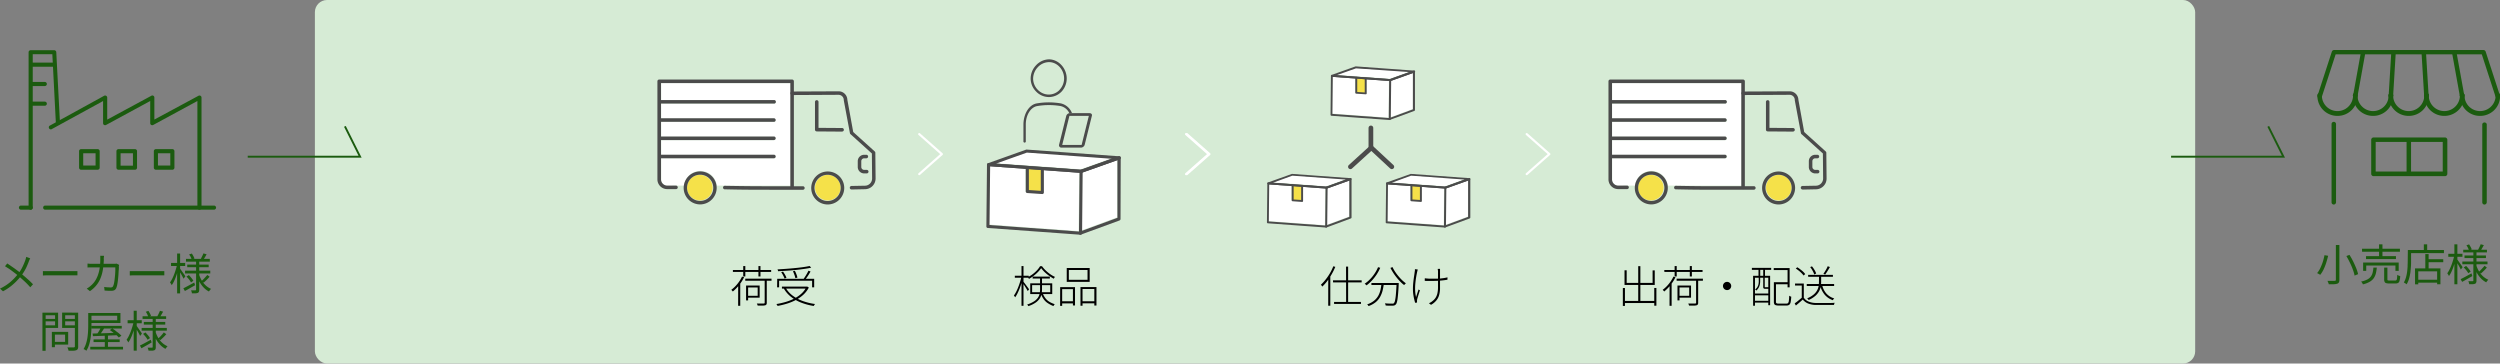 <svg xmlns="http://www.w3.org/2000/svg" viewBox="0 0 1060.45 154.2"><rect x="0" y="0" width="1060.45" height="154.2" fill="#808080" stroke="none"/><defs><style>.cls-1{fill:#d6ebd5;}.cls-2{fill:#1b5b0f;}.cls-3{fill:#fff;}.cls-4{fill:#f5e149;}.cls-5{fill:#4b4b4b;}.cls-6,.cls-7,.cls-8{fill:none;}.cls-6{stroke:#fff;stroke-width:0.93px;}.cls-6,.cls-8{stroke-linecap:round;stroke-linejoin:round;}.cls-7{stroke:#1b5b0f;stroke-miterlimit:10;stroke-width:0.82px;}.cls-8{stroke:#4b4b4b;stroke-width:2px;}</style></defs><g id="Layer_2" data-name="Layer 2"><g id="レイヤー_3" data-name="レイヤー 3"><rect class="cls-1" x="133.57" width="797.58" height="154.2" rx="5.16"/><path class="cls-2" d="M1059.48,41.72a1,1,0,0,1-.91-.66l-5.84-18h-62l-5.85,18a1,1,0,0,1-.9.66,1,1,0,0,1-.3,0,1,1,0,0,1-.61-1.2l6.06-18.64a1,1,0,0,1,.91-.66h63.42a1,1,0,0,1,.9.66l6.06,18.64a1,1,0,0,1-.61,1.2A1,1,0,0,1,1059.48,41.72Z"/><path class="cls-2" d="M1052,49.16a8.45,8.45,0,0,1-8.51-8.39,1,1,0,1,1,1.9,0,6.61,6.61,0,0,0,13.21,0,1,1,0,1,1,1.9,0A8.45,8.45,0,0,1,1052,49.16Z"/><path class="cls-2" d="M1036.83,49.16a8.45,8.45,0,0,1-8.5-8.39,1,1,0,1,1,1.9,0,6.61,6.61,0,0,0,13.21,0,1,1,0,1,1,1.9,0A8.46,8.46,0,0,1,1036.83,49.16Z"/><path class="cls-2" d="M1021.72,49.16a8.46,8.46,0,0,1-8.51-8.39,1,1,0,1,1,1.91,0,6.61,6.61,0,0,0,13.21,0,1,1,0,1,1,1.9,0A8.46,8.46,0,0,1,1021.72,49.16Z"/><path class="cls-2" d="M1006.61,49.16a8.46,8.46,0,0,1-8.51-8.39,1,1,0,1,1,1.9,0,6.61,6.61,0,0,0,13.21,0,1,1,0,1,1,1.91,0A8.46,8.46,0,0,1,1006.61,49.16Z"/><path class="cls-2" d="M991.5,49.16A8.45,8.45,0,0,1,983,40.77a1,1,0,1,1,1.9,0,6.61,6.61,0,0,0,13.21,0,1,1,0,1,1,1.9,0A8.45,8.45,0,0,1,991.5,49.16Z"/><path class="cls-2" d="M999.05,41.72l-.17,0a.94.94,0,0,1-.76-1.1l3.28-18.19a.94.94,0,0,1,.93-.78l.17,0a1,1,0,0,1,.77,1.1L1000,40.93A1,1,0,0,1,999.05,41.72Z"/><path class="cls-2" d="M1014.11,41.72a1,1,0,0,1-.9-1l1.1-18.19a.94.94,0,0,1,1-.89h0a1,1,0,0,1,.9,1l-1.1,18.18a1,1,0,0,1-.94.9Z"/><path class="cls-2" d="M1029.28,41.72a1,1,0,0,1-1-.9l-1.1-18.18a1,1,0,0,1,.9-1h0a1,1,0,0,1,1,.89l1.1,18.19a1,1,0,0,1-.89,1Z"/><path class="cls-2" d="M1044.39,41.72a1,1,0,0,1-.94-.79l-3.28-18.18a1,1,0,0,1,.77-1.11h.17a.94.94,0,0,1,.93.78l3.29,18.19a1,1,0,0,1-.16.71.9.9,0,0,1-.61.39Z"/><path class="cls-2" d="M1053.93,86.77a.94.94,0,0,1-1-1V52.63a1,1,0,0,1,1.9,0V85.82A1,1,0,0,1,1053.93,86.77Z"/><path class="cls-2" d="M990,86.77a.94.94,0,0,1-1-1V52.63a.95.95,0,1,1,1.9,0V85.82A1,1,0,0,1,990,86.77Z"/><path class="cls-2" d="M1037.11,58.31h-30.34a1,1,0,0,0-.95.95V73.72a1,1,0,0,0,.95,1h30.34a1,1,0,0,0,1-1V59.26A1,1,0,0,0,1037.11,58.31Zm-29.39,1.9h13.1V72.77h-13.1Zm28.44,12.56h-13.44V60.21h13.44Z"/><path class="cls-2" d="M90.78,88.94H19.17a.87.87,0,1,1,0-1.74H90.78a.87.87,0,0,1,0,1.74Z"/><path class="cls-2" d="M13,88.94H8.9a.87.87,0,1,1,0-1.74H13a.87.87,0,0,1,0,1.74Z"/><path class="cls-2" d="M84.6,88.94h0a.87.87,0,0,1-.87-.87V42.84L65,53a.91.91,0,0,1-.86,0,.88.88,0,0,1-.42-.75V42.84L45,53a.91.91,0,0,1-.86,0,.88.88,0,0,1-.42-.75V42.86l-21.94,12A.87.87,0,0,1,21,53.36L44.19,40.62a.88.88,0,0,1,1.29.77v9.34L64.2,40.62a.85.85,0,0,1,.86,0,.86.86,0,0,1,.42.75v9.34L84.2,40.62a.87.87,0,0,1,1.28.76V88.07A.87.87,0,0,1,84.6,88.94Z"/><path class="cls-2" d="M13,88.94h0a.87.87,0,0,1-.87-.87l0-65.9A.87.87,0,0,1,13,21.3H23a.88.88,0,0,1,.87.83l1.57,30a.89.89,0,0,1-.83.92.86.86,0,0,1-.91-.82L22.2,23H13.89l0,65A.87.87,0,0,1,13,88.94Z"/><path class="cls-2" d="M19,36.5H13.44a.87.87,0,0,1,0-1.74H19a.87.87,0,1,1,0,1.74Z"/><path class="cls-2" d="M23,28.3H13.44a.87.87,0,1,1,0-1.74H23a.87.87,0,1,1,0,1.74Z"/><path class="cls-2" d="M19,44.85H13.44a.87.87,0,1,1,0-1.74H19a.87.87,0,0,1,0,1.74Z"/><path class="cls-2" d="M41.41,72h-7a.87.87,0,0,1-.87-.87v-7a.87.87,0,0,1,.87-.87h7a.87.87,0,0,1,.87.87v7A.87.87,0,0,1,41.41,72ZM35.3,70.23h5.24V65H35.3Z"/><path class="cls-2" d="M57.26,72h-7a.87.87,0,0,1-.87-.87v-7a.87.87,0,0,1,.87-.87h7a.86.86,0,0,1,.87.87v7A.86.86,0,0,1,57.26,72Zm-6.11-1.74h5.24V65H51.15Z"/><path class="cls-2" d="M73.12,72h-7a.87.87,0,0,1-.87-.87v-7a.87.87,0,0,1,.87-.87h7a.87.87,0,0,1,.87.87v7A.87.87,0,0,1,73.12,72ZM67,70.23h5.24V65H67Z"/><path class="cls-2" d="M12.82,109.59a5.65,5.65,0,0,0-.32.65c-.12.27-.21.5-.29.7q-.33.91-.81,2t-1.11,2.13a18.63,18.63,0,0,1-1.37,2,28.8,28.8,0,0,1-2,2.27,25.1,25.1,0,0,1-2.51,2.22,21.68,21.68,0,0,1-3.14,2L0,122.42a19.47,19.47,0,0,0,4.43-2.83,24.19,24.19,0,0,0,3.25-3.42,15.19,15.19,0,0,0,1.88-3,27.37,27.37,0,0,0,1.2-2.85c.06-.19.13-.41.2-.68a6.84,6.84,0,0,0,.17-.69Zm-9.74,2.16,1.47,1,1.59,1.11c.52.37,1,.74,1.5,1.1s.88.67,1.22,1c.93.75,1.84,1.52,2.73,2.32A32,32,0,0,1,14,120.59l-1.16,1.27a31.15,31.15,0,0,0-2.38-2.47c-.82-.76-1.69-1.53-2.61-2.32-.33-.28-.72-.59-1.16-.94l-1.43-1.08c-.51-.38-1-.76-1.57-1.12l-1.57-1Z"/><path class="cls-2" d="M18.2,115l.68,0,.9,0H30.86c.47,0,.87,0,1.2,0l.79,0v1.8l-.82,0c-.36,0-.75,0-1.15,0H20.76c-.5,0-1,0-1.43,0l-1.13.06Z"/><path class="cls-2" d="M44.11,108.51c0,.21,0,.45-.07.74s0,.55,0,.77a29.31,29.31,0,0,1-.5,4.92,16.18,16.18,0,0,1-1.17,3.69,11.21,11.21,0,0,1-1.81,2.75,13,13,0,0,1-2.42,2.12l-1.35-1.08a10.31,10.31,0,0,0,1.9-1.37,9.58,9.58,0,0,0,1.56-1.78,11.57,11.57,0,0,0,1.2-2.33,15.82,15.82,0,0,0,.79-3,24.75,24.75,0,0,0,.3-3.9,4.11,4.11,0,0,0,0-.47c0-.19,0-.37,0-.56s0-.35-.07-.49Zm6.39,3.83c0,.16,0,.32-.07.48s0,.3,0,.42c0,.35,0,.82-.07,1.42s-.07,1.26-.13,2-.12,1.42-.2,2.13-.18,1.37-.3,2a7.52,7.52,0,0,1-.43,1.43,1.94,1.94,0,0,1-.74.85,2.49,2.49,0,0,1-1.23.27c-.47,0-1,0-1.47,0l-1.49-.09-.19-1.53q.75.11,1.47.15c.47,0,.9.06,1.28.06a1.41,1.41,0,0,0,.66-.13.89.89,0,0,0,.4-.48,4.4,4.4,0,0,0,.37-1.16c.1-.49.19-1,.26-1.66s.14-1.23.19-1.86.08-1.22.1-1.79,0-1,0-1.43H38.12a8.52,8.52,0,0,0-1,.06V111.8c.32,0,.66.07,1,.09s.72,0,1.07,0h9.1c.24,0,.46,0,.65,0l.53-.07Z"/><path class="cls-2" d="M55.05,115l.68,0,.89,0H67.71c.46,0,.86,0,1.19,0l.8,0v1.8l-.82,0c-.37,0-.75,0-1.16,0H57.61q-.75,0-1.44,0l-1.12.06Z"/><path class="cls-2" d="M75.09,112.3l.87.28c-.15.73-.33,1.5-.54,2.28s-.46,1.56-.73,2.32a22.22,22.22,0,0,1-.87,2.12,10.06,10.06,0,0,1-1,1.68,2.55,2.55,0,0,0-.31-.62l-.39-.58a11,11,0,0,0,.91-1.49c.29-.58.57-1.2.83-1.88s.49-1.37.7-2.07A20,20,0,0,0,75.09,112.3Zm-2.54-.77h6v1.29h-6Zm2.58-4H76.4v16.93H75.13Zm1.18,6.34a7,7,0,0,1,.49.66c.21.32.45.66.7,1l.7,1c.21.32.36.55.43.69l-.77,1c-.1-.24-.25-.53-.44-.89l-.62-1.12c-.23-.39-.44-.76-.64-1.09s-.35-.59-.48-.77Zm1.47,8.42c.59-.29,1.3-.65,2.11-1.09l2.5-1.36.37,1.14-2.24,1.29-2.09,1.18Zm.72-7.48H89.19V116H78.5Zm.39-5H89V111H78.89Zm.22,7.5,1-.63c.35.37.72.78,1.08,1.23a7.06,7.06,0,0,1,.83,1.19l-1,.7a9.23,9.23,0,0,0-.8-1.23A12.55,12.55,0,0,0,79.11,117.35Zm.31-5.07h9.1v1.11h-9.1Zm.85-4.33,1.11-.36c.22.33.43.69.65,1.09a5.62,5.62,0,0,1,.45,1l-1.16.46a8.34,8.34,0,0,0-.42-1.08A11.2,11.2,0,0,0,80.27,108Zm2.91,2.69h1.33v12.27a2.47,2.47,0,0,1-.13.88,1.08,1.08,0,0,1-.48.49,3.77,3.77,0,0,1-1,.19c-.42,0-.91,0-1.48,0a3.36,3.36,0,0,0-.15-.66,3.18,3.18,0,0,0-.25-.63l1.14,0h.72a.46.46,0,0,0,.24-.09.41.41,0,0,0,.05-.23Zm1.27,5.88a12.62,12.62,0,0,0,1.16,2.56,8.77,8.77,0,0,0,1.72,2.09,7.7,7.7,0,0,0,2.21,1.41,3.21,3.21,0,0,0-.32.32l-.32.4c-.1.14-.19.26-.27.39A8.38,8.38,0,0,1,86.42,122a11.18,11.18,0,0,1-1.75-2.38,14.24,14.24,0,0,1-1.18-2.89Zm1.83-9,1.36.39c-.22.4-.45.81-.69,1.21s-.46.76-.66,1l-1.08-.35c.18-.31.38-.7.59-1.14A10.37,10.37,0,0,0,86.28,107.51Zm1.64,9.14,1,.75a15.9,15.9,0,0,1-1.27,1.36q-.69.67-1.26,1.17l-.9-.7c.26-.22.53-.48.83-.78s.58-.61.86-.93S87.73,116.91,87.92,116.65Z"/><path class="cls-2" d="M18,132.62h1.36v16.17H18Zm.64,2.67h5.12v1H18.66Zm.11-2.67h5.9v6.48h-5.9V138h4.61v-4.28H18.77ZM22,140.76h1.29v6.52H22Zm.61,0h6.31v5.42H22.61V145h5v-3.06h-5Zm9.89-8.14v1.1H27.65V138H32.5v1.1H26.35v-6.5Zm-5.34,2.67h5.23v1H27.16Zm4.6-2.67h1.4v14.3A2.42,2.42,0,0,1,33,148a1.2,1.2,0,0,1-.65.55,4.24,4.24,0,0,1-1.28.22c-.54,0-1.22,0-2,0a3.92,3.92,0,0,0-.1-.46c-.06-.17-.12-.34-.19-.51a3.67,3.67,0,0,0-.21-.44l1.19,0H31.3a.69.69,0,0,0,.36-.12.5.5,0,0,0,.1-.36Z"/><path class="cls-2" d="M37.42,132.77H38.8v5.14c0,.79,0,1.66-.07,2.59s-.15,1.89-.3,2.87a20.34,20.34,0,0,1-.64,2.85,11,11,0,0,1-1.15,2.55,3.73,3.73,0,0,0-.35-.25,3.35,3.35,0,0,0-.45-.27,1.89,1.89,0,0,0-.41-.17,10.83,10.83,0,0,0,1.09-2.42,17.31,17.31,0,0,0,.59-2.66,24.61,24.61,0,0,0,.25-2.66q.06-1.31.06-2.43Zm.75,0H51.09V137H38.17v-1.16H49.71v-1.91H38.17Zm.11,14.35H52.19v1.12H38.28Zm.56-8.9h12.8v1.14H38.84Zm.42,3.26,3-.08,3.65-.12,3.9-.15,0,1.05-3.78.17c-1.26.06-2.46.11-3.6.14l-3,.11Zm.42,2.49H50.77v1.14H39.68ZM43,138.46l1.38.46c-.34.58-.72,1.17-1.13,1.79s-.8,1.13-1.15,1.56l-1.07-.44c.23-.3.47-.64.72-1s.48-.81.7-1.22S42.87,138.79,43,138.46Zm1.44,3.76H45.8v5.63H44.46ZM46.59,140l1-.68c.47.28,1,.6,1.45,1s1,.72,1.4,1.09a8.08,8.08,0,0,1,1.06,1l-1.11.75a9.71,9.71,0,0,0-1-1c-.42-.38-.88-.75-1.37-1.12S47.06,140.34,46.59,140Z"/><path class="cls-2" d="M56.67,136.6l.87.27c-.15.74-.33,1.5-.55,2.29s-.45,1.56-.72,2.32-.56,1.47-.87,2.12a11,11,0,0,1-1,1.67,2.7,2.7,0,0,0-.31-.61l-.39-.58a10.66,10.66,0,0,0,.9-1.49,19.3,19.3,0,0,0,.83-1.88c.26-.68.49-1.37.7-2.08A19.32,19.32,0,0,0,56.67,136.6Zm-2.54-.78h6v1.29h-6Zm2.58-4H58v16.93H56.71Zm1.18,6.33a7.43,7.43,0,0,1,.48.67l.7,1c.26.37.49.71.7,1s.36.55.44.68l-.78,1a9.62,9.62,0,0,0-.43-.88c-.19-.36-.4-.73-.63-1.12s-.43-.76-.63-1.09l-.48-.78Zm1.47,8.42c.59-.28,1.29-.64,2.11-1.08l2.5-1.37.36,1.14c-.73.43-1.48.87-2.23,1.29s-1.46.83-2.1,1.18Zm.72-7.48H70.76v1.18H60.08Zm.39-4.95h10v1.14h-10Zm.22,7.5,1-.63c.36.37.72.78,1.09,1.22a7.49,7.49,0,0,1,.83,1.19l-1,.7a11.25,11.25,0,0,0-.8-1.22A12.76,12.76,0,0,0,60.69,141.65Zm.31-5.07h9.1v1.11H61Zm.85-4.33,1.1-.37c.22.33.44.7.66,1.1a6,6,0,0,1,.45,1l-1.16.46a7.34,7.34,0,0,0-.43-1.09A8.7,8.7,0,0,0,61.85,132.25Zm2.91,2.69h1.32v12.27a2.55,2.55,0,0,1-.12.88,1,1,0,0,1-.48.48,3.38,3.38,0,0,1-1,.2c-.42,0-.91,0-1.47,0a6.34,6.34,0,0,0-.15-.65,2.75,2.75,0,0,0-.26-.64l1.15,0h.71a.35.35,0,0,0,.24-.08.33.33,0,0,0,.06-.23ZM66,140.82a12.09,12.09,0,0,0,1.16,2.56,9.19,9.19,0,0,0,1.71,2.09,8.3,8.3,0,0,0,2.21,1.41,3.22,3.22,0,0,0-.31.32c-.11.13-.22.26-.32.4a3.88,3.88,0,0,0-.27.38A8.55,8.55,0,0,1,68,146.33,10.81,10.81,0,0,1,66.25,144a14.47,14.47,0,0,1-1.18-2.89Zm1.82-9,1.37.38c-.22.41-.45.82-.69,1.22s-.46.76-.66,1.05l-1.09-.35a11.83,11.83,0,0,0,.59-1.14A10.37,10.37,0,0,0,67.85,131.81ZM69.49,141l1.05.75a17.5,17.5,0,0,1-1.26,1.36q-.69.66-1.26,1.17l-.9-.71c.25-.22.53-.48.83-.78s.58-.61.85-.93S69.31,141.2,69.49,141Z"/><path class="cls-2" d="M986,108.24l1.55.26c-.21.9-.47,1.84-.78,2.83a20.75,20.75,0,0,1-1.1,2.85,11.59,11.59,0,0,1-1.49,2.41,3.46,3.46,0,0,0-.4-.27l-.48-.27-.43-.2a9.93,9.93,0,0,0,1.43-2.28,22.17,22.17,0,0,0,1.05-2.7A24.49,24.49,0,0,0,986,108.24Zm4.83-4.33h1.49v14.78a2.19,2.19,0,0,1-.22,1.12,1.27,1.27,0,0,1-.72.54,6.12,6.12,0,0,1-1.39.22c-.58,0-1.31.05-2.17,0a3.32,3.32,0,0,0-.13-.45c-.07-.18-.14-.35-.22-.52a3.3,3.3,0,0,0-.22-.46l1.31,0c.42,0,.78,0,1.1,0h.65a.82.82,0,0,0,.4-.12.49.49,0,0,0,.12-.38Zm4.44,4.7,1.32-.5a27,27,0,0,1,1.57,2.77c.49,1,.92,1.94,1.3,2.89a17.36,17.36,0,0,1,.8,2.52l-1.49.61a16,16,0,0,0-.73-2.53c-.35-1-.77-1.93-1.25-2.93S995.81,109.5,995.28,108.61Z"/><path class="cls-2" d="M1006.75,113.51h1.44a15.77,15.77,0,0,1-.42,2.55,6.12,6.12,0,0,1-.92,2,5.45,5.45,0,0,1-1.73,1.5,10.48,10.48,0,0,1-2.82,1.06,1.79,1.79,0,0,0-.19-.4c-.08-.15-.18-.29-.28-.44a2.67,2.67,0,0,0-.31-.34,10.63,10.63,0,0,0,2.58-.86,4.36,4.36,0,0,0,1.54-1.25,4.67,4.67,0,0,0,.78-1.67A12.8,12.8,0,0,0,1006.75,113.51Zm-4.84-8H1018v1.27h-16.06Zm.48,5.84h15.09v3.54h-1.38v-2.27h-12.39v2.27h-1.32Zm1.23-2.71h12.7v1.24h-12.7Zm5.53-5h1.44v5.61h-1.44Zm2.16,9.86h1.38v4.88c0,.26,0,.43.15.5a1.5,1.5,0,0,0,.71.11H1016a.73.73,0,0,0,.51-.16,1.19,1.19,0,0,0,.25-.69,13,13,0,0,0,.09-1.56,3.39,3.39,0,0,0,.39.22,3.71,3.71,0,0,0,.46.19l.42.14a9.55,9.55,0,0,1-.27,1.94,1.5,1.5,0,0,1-.59.93,2.23,2.23,0,0,1-1.13.24h-2.71a4.4,4.4,0,0,1-1.3-.15,1,1,0,0,1-.63-.56,2.87,2.87,0,0,1-.18-1.13Z"/><path class="cls-2" d="M1021.36,106.05h1.37v4.77c0,.7,0,1.47-.07,2.31s-.13,1.71-.25,2.58a20.05,20.05,0,0,1-.56,2.58,10.37,10.37,0,0,1-1,2.31,1.94,1.94,0,0,0-.34-.26q-.22-.16-.45-.3a3.15,3.15,0,0,0-.4-.21,9.56,9.56,0,0,0,.9-2.15,16.6,16.6,0,0,0,.49-2.35q.15-1.22.21-2.37c0-.77.05-1.49.05-2.14Zm.69,0h14.62v1.31h-14.62Zm2.35,7.81h10.78v6.73h-1.4V115.1h-8v5.52h-1.37Zm.74,4.79h9.3v1.25h-9.3Zm3-15h1.42v3.16h-1.42Zm.63,4.11h1.4v6.75h-1.4Zm.68,2.2h6.93v1.25h-6.93Z"/><path class="cls-2" d="M1041.06,108.43l.86.27c-.14.74-.32,1.5-.54,2.29s-.46,1.56-.73,2.32-.56,1.47-.86,2.12a11,11,0,0,1-1,1.67,2.93,2.93,0,0,0-.31-.61l-.39-.58a10.24,10.24,0,0,0,.9-1.5,17.37,17.37,0,0,0,.83-1.88c.26-.67.49-1.36.7-2.07A19.32,19.32,0,0,0,1041.06,108.43Zm-2.54-.78h6v1.29h-6Zm2.58-4h1.27v16.94h-1.27Zm1.17,6.34a4.88,4.88,0,0,1,.49.67l.7,1c.25.37.49.71.7,1s.36.55.44.68l-.78,1c-.1-.23-.24-.53-.43-.88s-.4-.73-.63-1.13-.44-.75-.63-1.08l-.48-.78Zm1.48,8.42c.59-.28,1.29-.64,2.11-1.09s1.65-.89,2.49-1.36l.37,1.14-2.24,1.29c-.75.43-1.45.83-2.09,1.18Zm.72-7.48h10.68v1.18h-10.68Zm.38-5h10.06v1.14h-10.06Zm.23,7.49,1-.62c.36.37.72.77,1.09,1.22a7.49,7.49,0,0,1,.83,1.19l-1,.7a11.54,11.54,0,0,0-.81-1.22A12.91,12.91,0,0,0,1045.08,113.47Zm.31-5.06h9.1v1.1h-9.1Zm.85-4.33,1.1-.37c.22.33.44.7.66,1.1a6,6,0,0,1,.45,1l-1.16.46a7.34,7.34,0,0,0-.43-1.09A8.7,8.7,0,0,0,1046.24,104.08Zm2.91,2.69h1.32V119a2.21,2.21,0,0,1-.13.87.93.93,0,0,1-.47.49,3.73,3.73,0,0,1-1,.2c-.42,0-.91,0-1.47,0a6.34,6.34,0,0,0-.15-.65,2.75,2.75,0,0,0-.26-.64l1.14,0h.72a.39.39,0,0,0,.24-.08.35.35,0,0,0,.06-.23Zm1.27,5.88a12.32,12.32,0,0,0,1.16,2.56,9.19,9.19,0,0,0,1.71,2.09,8.3,8.3,0,0,0,2.21,1.41,2.39,2.39,0,0,0-.31.32c-.11.13-.22.26-.32.4a2.7,2.7,0,0,0-.27.38,8.59,8.59,0,0,1-2.22-1.66,10.74,10.74,0,0,1-1.74-2.37,13.77,13.77,0,0,1-1.18-2.9Zm1.82-9,1.37.38-.7,1.22c-.24.4-.45.75-.65,1.05l-1.09-.35c.19-.32.38-.7.59-1.14A11.21,11.21,0,0,0,1052.24,103.64Zm1.64,9.13,1,.76a17.41,17.41,0,0,1-1.26,1.35q-.69.68-1.26,1.17l-.91-.7c.26-.22.54-.48.83-.78s.58-.61.86-.93A10,10,0,0,0,1053.88,112.77Z"/><path d="M314.76,117.32l.87.26a17.31,17.31,0,0,1-1.34,2.31,20,20,0,0,1-1.66,2.07,17.63,17.63,0,0,1-1.79,1.7.88.88,0,0,0-.17-.23,3.32,3.32,0,0,0-.25-.27l-.21-.23a14,14,0,0,0,2.57-2.49A14.89,14.89,0,0,0,314.76,117.32Zm-3.88-2.8h16.23v.83H310.88Zm2.24,6.18.88-.85,0,0v9.86h-.9Zm2.14-7.84h.89v4.41h-.89Zm.86,5.35h11.14v.86H316.12Zm.35,2.9h.87v6.3h-.87Zm.41,0h5.35v5.15h-5.35v-.8h4.51v-3.53h-4.51Zm7.48-2.52h.89v9.81a1.5,1.5,0,0,1-.15.75.94.94,0,0,1-.55.36,5.24,5.24,0,0,1-1.16.13l-2,0a1.78,1.78,0,0,0-.14-.43q-.11-.24-.21-.45l1.29,0h1.59a.56.56,0,0,0,.35-.1.43.43,0,0,0,.09-.31Zm-2.65-5.73h.87v4.41h-.87Z"/><path d="M342.09,121.58h.22l.18,0,.6.39a11,11,0,0,1-2.28,3,15,15,0,0,1-3.14,2.24,22.38,22.38,0,0,1-3.75,1.56,34.67,34.67,0,0,1-4.08,1,1.71,1.71,0,0,0-.14-.26c-.07-.1-.13-.2-.19-.3a1,1,0,0,0-.19-.24,32.63,32.63,0,0,0,4-.91,21,21,0,0,0,3.65-1.45,13.59,13.59,0,0,0,3-2.08,9.34,9.34,0,0,0,2.08-2.77Zm-12.41-3.33h15.68v3.62h-.88v-2.78h-14v2.78h-.85Zm13.76-5.42.65.72c-.85.19-1.84.36-3,.52s-2.3.31-3.55.44-2.51.24-3.79.32-2.52.16-3.7.21a2.81,2.81,0,0,0-.1-.39l-.13-.39c1.19-.06,2.42-.14,3.68-.23s2.51-.2,3.73-.32,2.37-.25,3.43-.4S342.67,113,343.44,112.83Zm-12.07,2.64.78-.25a13.73,13.73,0,0,1,.86,1.35,8.32,8.32,0,0,1,.59,1.27l-.8.3a10.92,10.92,0,0,0-.59-1.29A10.51,10.51,0,0,0,331.37,115.47Zm.31,6.11H342.4v.85H331.68Zm1.58.48a11,11,0,0,0,2.92,3.3,16.4,16.4,0,0,0,4.27,2.3,24.88,24.88,0,0,0,5.28,1.29,2,2,0,0,0-.2.25l-.19.3a1.14,1.14,0,0,0-.15.29,25.18,25.18,0,0,1-5.31-1.41,17.08,17.08,0,0,1-4.34-2.46,12.4,12.4,0,0,1-3.06-3.53Zm3.09-7,.81-.19a11.08,11.08,0,0,1,.68,1.51,6.93,6.93,0,0,1,.4,1.39l-.87.22a8.13,8.13,0,0,0-.39-1.41A15.88,15.88,0,0,0,336.35,115.06Zm6.59-.23.87.34c-.22.41-.47.83-.74,1.27s-.55.86-.84,1.26-.55.76-.79,1.07l-.69-.29c.23-.33.49-.7.76-1.12s.54-.86.79-1.31S342.77,115.19,342.94,114.83Z"/><path d="M565.57,112.94l.84.26a26.9,26.9,0,0,1-1.55,3.14A27.89,27.89,0,0,1,563,119.2a18.86,18.86,0,0,1-2.11,2.36l-.16-.24-.22-.31a2,2,0,0,0-.2-.25,18,18,0,0,0,2-2.19,22.67,22.67,0,0,0,1.83-2.69A22.32,22.32,0,0,0,565.57,112.94Zm-2.15,4.75.87-.89,0,0v12.89h-.89Zm2,1.23h12.17v.87H565.46Zm.47,9.16h11.4v.85h-11.4Zm5.07-15h.89v15.46H571Z"/><path d="M584.54,113.33l.93.26a19.65,19.65,0,0,1-1.58,2.93,20.12,20.12,0,0,1-2,2.53,16.92,16.92,0,0,1-2.24,2,1,1,0,0,0-.22-.24l-.3-.25a3.08,3.08,0,0,0-.26-.2,14.55,14.55,0,0,0,2.27-1.91,16.14,16.14,0,0,0,1.93-2.39A15.16,15.16,0,0,0,584.54,113.33Zm1.47,6.93h1a25.24,25.24,0,0,1-.52,2.93,11.47,11.47,0,0,1-1.05,2.7,7.81,7.81,0,0,1-1.87,2.26,9.9,9.9,0,0,1-3.07,1.68,1.87,1.87,0,0,0-.15-.26,2.75,2.75,0,0,0-.22-.26l-.2-.21a9.24,9.24,0,0,0,2.92-1.55,7.38,7.38,0,0,0,1.79-2.11,9.77,9.77,0,0,0,.94-2.5A24.25,24.25,0,0,0,586,120.26Zm-4.28-.23h11v.86h-11Zm10.65,0h.93v.3a.92.92,0,0,1,0,.19c-.07,1.46-.15,2.7-.23,3.71s-.17,1.86-.26,2.53a9.49,9.49,0,0,1-.33,1.57,2,2,0,0,1-.42.81,1.61,1.61,0,0,1-.54.39,2.53,2.53,0,0,1-.75.13h-1.3c-.55,0-1.13,0-1.72-.09a3,3,0,0,0-.1-.46,1.57,1.57,0,0,0-.22-.45c.67.06,1.28.1,1.85.12l1.18,0a1.6,1.6,0,0,0,.48,0,.63.63,0,0,0,.32-.19,2.47,2.47,0,0,0,.48-1.13,19.41,19.41,0,0,0,.36-2.62c.11-1.17.2-2.7.29-4.61Zm-1.71-6.74a15.75,15.75,0,0,0,1.12,2,21.83,21.83,0,0,0,1.44,1.92,21.19,21.19,0,0,0,1.56,1.68,15,15,0,0,0,1.56,1.28l-.25.21-.27.28a2.61,2.61,0,0,0-.22.27A14.66,14.66,0,0,1,594,119.5a23.42,23.42,0,0,1-1.58-1.79,24.36,24.36,0,0,1-1.44-2c-.44-.7-.84-1.39-1.19-2.07Z"/><path d="M601.37,114.31c0,.14-.06.3-.11.5s-.09.36-.13.53c-.17.76-.33,1.59-.47,2.47s-.25,1.8-.33,2.74a23.62,23.62,0,0,0-.05,2.79,14.16,14.16,0,0,0,.39,2.71c.13-.45.3-1,.49-1.57l.56-1.68.58.34-.42,1.3-.44,1.45c-.15.47-.25.84-.31,1.11s0,.28-.06.42,0,.27,0,.38l0,.28c0,.1,0,.19,0,.26l-.8.11c-.11-.37-.24-.86-.39-1.48s-.27-1.29-.38-2a15.73,15.73,0,0,1-.16-2.29,27,27,0,0,1,.15-2.9c.1-.93.21-1.79.33-2.57s.22-1.43.28-2a3.47,3.47,0,0,0,.08-.55c0-.19,0-.35,0-.49Zm3,3.72.9.11c.35,0,.72.06,1.11.08l1.09,0c.74,0,1.5,0,2.27,0s1.51-.11,2.25-.2a15.8,15.8,0,0,0,2-.38v1c-.61.12-1.27.21-2,.29s-1.46.14-2.24.18-1.55.05-2.31.05h-1.06l-1.13,0c-.36,0-.66,0-.91-.07Zm6.46-4c0,.11,0,.25,0,.42s0,.36,0,.57,0,.32,0,.6,0,.6,0,1,0,.72,0,1.1,0,.73,0,1v.8c0,1.05,0,2,0,3a11.24,11.24,0,0,1-.37,2.6,6,6,0,0,1-1.14,2.26A7.7,7.7,0,0,1,607,129.3l-.87-.68a5.76,5.76,0,0,0,.81-.42,4.4,4.4,0,0,0,.77-.57,5.2,5.2,0,0,0,1.34-1.5,6,6,0,0,0,.68-1.79,11.69,11.69,0,0,0,.24-2.16c0-.79,0-1.66,0-2.61,0-.27,0-.63,0-1.07s0-.89,0-1.36,0-.9,0-1.28,0-.64,0-.8a4,4,0,0,0-.06-.54c0-.16-.06-.31-.09-.45Z"/><path d="M688.38,122.17h.89v7.6h-.89Zm.45,5.48h13.35v.89H688.83Zm.26-13H690V120h11v-5.31h.91v6.18H689.09Zm5.81-1.75h.91v15.2h-.91Zm6.8,9.25h.91v7.52h-.91Z"/><path d="M709.84,117.32l.87.26a16.36,16.36,0,0,1-1.35,2.31,18.52,18.52,0,0,1-3.44,3.77.88.88,0,0,0-.17-.23l-.25-.27-.22-.23a14,14,0,0,0,2.58-2.49A14.89,14.89,0,0,0,709.84,117.32Zm-3.89-2.8h16.24v.83H706Zm2.25,6.18.87-.85,0,0v9.86h-.89Zm2.14-7.84h.89v4.41h-.89Zm.85,5.35h11.15v.86H711.19Zm.36,2.9h.87v6.3h-.87Zm.4,0h5.35v5.15H712v-.8h4.52v-3.53H712Zm7.49-2.52h.89v9.8a1.41,1.41,0,0,1-.16.76.88.88,0,0,1-.54.36,5.31,5.31,0,0,1-1.16.13l-2,0a2.37,2.37,0,0,0-.14-.43q-.11-.24-.21-.45l1.29,0H719a.64.64,0,0,0,.36-.1.43.43,0,0,0,.09-.31Zm-2.66-5.73h.88v4.41h-.88Z"/><path d="M732.59,119.57a1.72,1.72,0,0,1,.88.23,1.9,1.9,0,0,1,.63.63,1.65,1.65,0,0,1,.24.89,1.73,1.73,0,0,1-.23.86,1.76,1.76,0,0,1-.63.64,1.75,1.75,0,0,1-1.75,0,1.74,1.74,0,0,1-.88-1.51,1.63,1.63,0,0,1,.23-.88,1.73,1.73,0,0,1,.63-.63A1.69,1.69,0,0,1,732.59,119.57Z"/><path d="M743.11,113.63h8.19v.83h-8.19Zm.52,3.36h7.22v12.46h-.78V117.82h-5.64v11.87h-.8Zm.37,7.52h6.45v.75H744Zm0,3.07h6.45v.78H744Zm2-10.09h.63v1.82a6.61,6.61,0,0,1-.13,1.28A4.85,4.85,0,0,1,746,122a4.63,4.63,0,0,1-1,1.24,3.24,3.24,0,0,0-.26-.25l-.26-.21a3.66,3.66,0,0,0,1-1.1,4,4,0,0,0,.44-1.19,6.86,6.86,0,0,0,.11-1.15Zm-.08-3.59h.73v3.61h-.73Zm2,3.59h.65v4.12a.33.33,0,0,0,.05.22.38.38,0,0,0,.23,0h.93c.17,0,.27,0,.28,0a2.15,2.15,0,0,0,.3.14l.31.1a.5.5,0,0,1-.23.33,1,1,0,0,1-.55.11h-1.06a1.14,1.14,0,0,1-.71-.16,1,1,0,0,1-.2-.75Zm0-3.59h.76v3.61h-.76Zm4.46-.2h6.74v8.17h-.87v-7.3h-5.87Zm.06,6h.89v8.27c0,.32.06.54.2.64a1.65,1.65,0,0,0,.91.16h3.36a.87.87,0,0,0,.67-.24,1.86,1.86,0,0,0,.33-1,20.4,20.4,0,0,0,.14-2.1l.28.17a1.68,1.68,0,0,0,.3.15l.29.09a15.91,15.91,0,0,1-.24,2.27,2,2,0,0,1-.57,1.15,1.81,1.81,0,0,1-1.18.33h-3.42a3.72,3.72,0,0,1-1.18-.14,1,1,0,0,1-.61-.49,2.46,2.46,0,0,1-.17-1.06Zm.39,0h5.83v.88h-5.83Z"/><path d="M765.14,126.28a4.31,4.31,0,0,0,2,1.63,8.5,8.5,0,0,0,3,.61c.48,0,1.07,0,1.78,0s1.45,0,2.23,0l2.25,0c.71,0,1.33-.05,1.84-.09l-.13.28a3.38,3.38,0,0,0-.11.34c0,.11-.06.21-.08.31l-1.74,0-2.12,0h-2.15l-1.76,0a9.34,9.34,0,0,1-3.21-.63,5.57,5.57,0,0,1-2.23-1.66c-.46.41-.93.83-1.43,1.26l-1.5,1.27-.52-.91c.45-.32,1-.7,1.5-1.13s1.07-.87,1.56-1.3Zm0-6v6.43h-.87v-5.58h-2.85v-.85Zm-3.42-6.37.65-.54a11.67,11.67,0,0,1,1.3.9,14,14,0,0,1,1.2,1,6,6,0,0,1,.86,1l-.7.6a7,7,0,0,0-.85-1,13.94,13.94,0,0,0-1.18-1.06C762.57,114.47,762.14,114.16,761.72,113.89Zm4.67,6.55H778v.86H766.39Zm5.21-3.53h.9v2.66a12.52,12.52,0,0,1-.16,1.86,6.77,6.77,0,0,1-.68,2,7.31,7.31,0,0,1-1.58,2,10.66,10.66,0,0,1-2.88,1.8A.93.93,0,0,0,767,127a2.62,2.62,0,0,1-.22-.25.72.72,0,0,0-.23-.2,10.18,10.18,0,0,0,2.8-1.64,6.09,6.09,0,0,0,1.48-1.83,5.94,5.94,0,0,0,.61-1.84,12.59,12.59,0,0,0,.12-1.66Zm-4.64-.35h10.53v.84H767Zm.87-3.29.77-.31a11.36,11.36,0,0,1,1.09,1.56,7,7,0,0,1,.69,1.48l-.82.39a8,8,0,0,0-.67-1.52A9.87,9.87,0,0,0,767.83,113.27Zm5.09,7.64a8.16,8.16,0,0,0,1.79,3.59,7.15,7.15,0,0,0,3.34,2.06,1.52,1.52,0,0,0-.22.22,1.94,1.94,0,0,0-.21.27c-.06.09-.11.18-.16.27A7.87,7.87,0,0,1,774,125a9.41,9.41,0,0,1-1.91-3.92Zm2.38-8,.91.34c-.29.53-.63,1.09-1,1.68s-.7,1.09-1,1.49l-.75-.29c.21-.3.43-.64.66-1s.45-.75.66-1.14A11.37,11.37,0,0,0,775.3,112.88Z"/><path class="cls-3" d="M335.33,39.52v.3a.61.61,0,0,1,0-.15A.77.77,0,0,1,335.33,39.52Z"/><path class="cls-3" d="M335.33,35.33V78.74H304.06a7,7,0,0,0-13.92,0h-5v.09h-2a2.67,2.67,0,0,1-2.66-2.66v-9h47.89a.75.75,0,0,0,0-1.49H280.47V59.49h47.89a.75.75,0,0,0,0-1.49H280.47V51.76h47.89a.75.75,0,0,0,0-1.49H280.47V44h47.89a.75.75,0,0,0,0-1.5H280.47v-7.2Z"/><circle class="cls-4" cx="296.85" cy="79.6" r="5.43"/><circle class="cls-4" cx="351.14" cy="79.6" r="5.43"/><path class="cls-5" d="M361.21,80.38a.75.75,0,0,1,0-1.5l5.72-.11a3.06,3.06,0,0,0,3-3.08l-.1-10.59-9.08-8.2a.76.76,0,0,1-.23-.42l-2.61-13.95a.49.49,0,0,1,0-.12,2.21,2.21,0,0,0-2.15-2.19h0l-19.72.1a.75.75,0,0,1-.75-.75.74.74,0,0,1,.74-.75l19.76-.09a3.69,3.69,0,0,1,3.64,3.58L361.92,56l9.14,8.25a.76.76,0,0,1,.24.55l.11,10.91A4.56,4.56,0,0,1,367,80.26l-5.72.12Z"/><path class="cls-5" d="M322,80.48c-3.72,0-7.38,0-14.47-.17a.75.75,0,1,1,0-1.49h0C318,79,321,79,327.62,79c3.14,0,7.06,0,12.95,0a.75.75,0,0,1,0,1.5c-5.89,0-9.8,0-12.94,0Z"/><path class="cls-5" d="M357.21,55.83h0l-10.77-.08a.75.75,0,0,1-.74-.75l0-11.76a.74.74,0,0,1,.75-.75h0a.75.75,0,0,1,.75.74l0,11,10,.07a.75.75,0,0,1,0,1.5Z"/><path class="cls-5" d="M351.06,86.74a7,7,0,1,1,7.05-7A7.05,7.05,0,0,1,351.06,86.74Zm0-12.6a5.56,5.56,0,1,0,5.55,5.55A5.56,5.56,0,0,0,351.06,74.14Z"/><path class="cls-5" d="M297,86.71a7,7,0,1,1,7-7A7.05,7.05,0,0,1,297,86.71Zm0-12.6a5.56,5.56,0,1,0,5.55,5.55A5.57,5.57,0,0,0,297,74.11Z"/><path class="cls-5" d="M367.65,73.56h-1.08a2.73,2.73,0,0,1-2.73-2.73V68.38a2.73,2.73,0,0,1,2.73-2.73h.91a.75.75,0,0,1,0,1.5h-.91a1.23,1.23,0,0,0-1.23,1.23v2.45a1.23,1.23,0,0,0,1.23,1.23h1.08a.75.75,0,0,1,0,1.5Z"/><path class="cls-5" d="M336,80.22a.75.75,0,0,1-.75-.75V35.23H280.39V76.08A2.65,2.65,0,0,0,283,78.73h3.65a.75.75,0,1,1,0,1.49H283a4.15,4.15,0,0,1-4.14-4.14V34.48a.74.74,0,0,1,.74-.74H336a.75.75,0,0,1,.75.74v45A.75.75,0,0,1,336,80.22Z"/><path class="cls-5" d="M328.27,67.13H280.21a.75.75,0,0,1,0-1.5h48.06a.75.75,0,0,1,0,1.5Z"/><path class="cls-5" d="M328.27,59.4H280.21a.75.75,0,0,1,0-1.5h48.06a.75.75,0,0,1,0,1.5Z"/><path class="cls-5" d="M328.27,51.67H280.21a.75.75,0,0,1,0-1.5h48.06a.75.75,0,0,1,0,1.5Z"/><path class="cls-5" d="M328.27,43.93H280.21a.75.75,0,1,1,0-1.49h48.06a.75.75,0,1,1,0,1.49Z"/><path class="cls-3" d="M738.72,39.52v.3a.61.61,0,0,1,0-.15A.77.77,0,0,1,738.72,39.52Z"/><path class="cls-3" d="M738.72,35.33V78.74H707.45a7,7,0,0,0-13.92,0h-5v.09h-2a2.67,2.67,0,0,1-2.66-2.66v-9h47.88a.75.75,0,1,0,0-1.49H683.86V59.49h47.88a.75.75,0,1,0,0-1.49H683.86V51.76h47.88a.75.75,0,1,0,0-1.49H683.86V44h47.88a.75.75,0,0,0,0-1.5H683.86v-7.2Z"/><circle class="cls-4" cx="700.24" cy="79.6" r="5.43"/><circle class="cls-4" cx="754.52" cy="79.6" r="5.43"/><path class="cls-5" d="M764.6,80.38a.75.75,0,0,1,0-1.5l5.73-.11a3.07,3.07,0,0,0,3-3.08l-.1-10.59-9.08-8.2a.78.78,0,0,1-.24-.42l-2.6-13.95a.5.5,0,0,1,0-.12,2.19,2.19,0,0,0-2.14-2.19h0l-19.73.1a.75.75,0,0,1,0-1.5l19.76-.09a3.7,3.7,0,0,1,3.64,3.58L765.31,56l9.13,8.25a.73.73,0,0,1,.25.55l.11,10.91a4.56,4.56,0,0,1-4.46,4.59l-5.73.12Z"/><path class="cls-5" d="M725.41,80.48c-3.71,0-7.37,0-14.46-.17a.75.75,0,1,1,0-1.49h0c10.4.19,13.42.18,20,.15,3.14,0,7.06,0,13,0a.75.75,0,0,1,0,1.5c-5.89,0-9.8,0-13,0Z"/><path class="cls-5" d="M760.6,55.83h0l-10.78-.08a.75.75,0,0,1-.74-.75l0-11.76a.74.74,0,0,1,.74-.75h0a.74.74,0,0,1,.75.74l0,11,10,.07a.75.75,0,0,1,0,1.5Z"/><path class="cls-5" d="M754.45,86.74a7,7,0,1,1,7-7A7.05,7.05,0,0,1,754.45,86.74Zm0-12.6A5.56,5.56,0,1,0,760,79.69,5.56,5.56,0,0,0,754.45,74.14Z"/><path class="cls-5" d="M700.4,86.71a7,7,0,1,1,7.05-7A7.05,7.05,0,0,1,700.4,86.71Zm0-12.6A5.56,5.56,0,1,0,706,79.66,5.56,5.56,0,0,0,700.4,74.11Z"/><path class="cls-5" d="M771,73.56H770a2.73,2.73,0,0,1-2.73-2.73V68.38A2.73,2.73,0,0,1,770,65.65h.91a.75.75,0,0,1,0,1.5H770a1.23,1.23,0,0,0-1.23,1.23v2.45A1.23,1.23,0,0,0,770,72.06H771a.75.75,0,0,1,0,1.5Z"/><path class="cls-5" d="M739.38,80.22a.74.74,0,0,1-.75-.75V35.23H683.78V76.08a2.65,2.65,0,0,0,2.65,2.65h3.65a.75.75,0,1,1,0,1.49h-3.65a4.15,4.15,0,0,1-4.15-4.14V34.48a.75.75,0,0,1,.75-.74h56.35a.75.75,0,0,1,.75.74v45A.75.75,0,0,1,739.38,80.22Z"/><path class="cls-5" d="M731.66,67.13H683.59a.75.75,0,0,1,0-1.5h48.07a.75.75,0,0,1,0,1.5Z"/><path class="cls-5" d="M731.66,59.4H683.59a.75.75,0,0,1,0-1.5h48.07a.75.75,0,0,1,0,1.5Z"/><path class="cls-5" d="M731.66,51.67H683.59a.75.75,0,0,1,0-1.5h48.07a.75.75,0,0,1,0,1.5Z"/><path class="cls-5" d="M731.66,43.93H683.59a.75.75,0,0,1,0-1.49h48.07a.75.75,0,1,1,0,1.49Z"/><polyline class="cls-6" points="389.92 73.85 399.51 65.37 389.92 56.89"/><polyline class="cls-6" points="503.42 73.85 513.02 65.37 503.42 56.89"/><polyline class="cls-6" points="647.59 73.85 657.19 65.37 647.59 56.89"/><path d="M433.24,117.42l.65.2c-.15.74-.33,1.51-.56,2.31s-.5,1.59-.79,2.35-.61,1.48-.93,2.14a11.27,11.27,0,0,1-1,1.69,3.46,3.46,0,0,0-.25-.39,1.85,1.85,0,0,0-.29-.35,13.36,13.36,0,0,0,.94-1.56,19.44,19.44,0,0,0,.9-2c.29-.72.54-1.45.77-2.2A19.64,19.64,0,0,0,433.24,117.42Zm-2.77-.47h5.89v.86h-5.89Zm2.83-4.09h.85v16.85h-.85Zm.76,6.56.5.64c.24.31.49.64.75,1l.74,1c.22.31.38.54.46.67l-.56.73c-.11-.21-.26-.49-.47-.83s-.43-.7-.67-1.08-.47-.74-.69-1.06-.39-.57-.51-.73Zm7.1-1.63H442v5a9.24,9.24,0,0,1-.21,2,5.91,5.91,0,0,1-.82,1.91,6.48,6.48,0,0,1-1.77,1.72,11.58,11.58,0,0,1-3,1.43,1.42,1.42,0,0,0-.13-.23l-.2-.26a.77.77,0,0,0-.19-.18,12.59,12.59,0,0,0,2.9-1.32,5.9,5.9,0,0,0,1.67-1.56,4.88,4.88,0,0,0,.74-1.72,8.9,8.9,0,0,0,.19-1.78Zm.48-4.05a12.49,12.49,0,0,1-1.35,1.63,16.35,16.35,0,0,1-3.83,2.94,1.88,1.88,0,0,0-.22-.37,2.81,2.81,0,0,0-.27-.36,13.2,13.2,0,0,0,2.07-1.29,13.47,13.47,0,0,0,1.81-1.62,10.43,10.43,0,0,0,1.32-1.75H442a13.67,13.67,0,0,0,1.57,1.8,15.85,15.85,0,0,0,1.91,1.58,12.9,12.9,0,0,0,2,1.15l-.26.38-.24.4a18.24,18.24,0,0,1-3.85-2.8A13.49,13.49,0,0,1,441.64,113.74ZM437,120.17h9.34v4.58H437Zm.81.77v3h7.68v-3Zm.25-3.6h7.26v.8H438Zm4.19,6.93a8.34,8.34,0,0,0,1.24,2.29,6,6,0,0,0,1.69,1.48,11.91,11.91,0,0,0,2.24,1,2.46,2.46,0,0,0-.33.37,1.63,1.63,0,0,0-.23.43,14,14,0,0,1-2.35-1.21,6.43,6.43,0,0,1-1.77-1.68,9.35,9.35,0,0,1-1.27-2.51Z"/><path d="M449.7,121.8H456v7.76h-.89v-6.91h-4.56v7.1h-.87Zm.41,6h5.37v.89h-5.37Zm2.38-14.12h9.73v5.87h-9.73Zm.89.85v4.15h7.93v-4.15Zm4.94,7.25h6.78v7.82h-.91v-7h-5v7.1h-.87Zm.48,6h5.71v.89H458.8Z"/><polyline class="cls-6" points="503.1 73.85 512.7 65.37 503.1 56.89"/><polyline class="cls-7" points="105.08 66.48 152.74 66.48 146.3 53.6"/><polyline class="cls-7" points="920.93 66.48 968.59 66.48 962.15 53.6"/><path class="cls-3" d="M457.52,98l-37.94-2.77.25-24.91,15.1,1.1V81a.64.64,0,0,0,.6.64l6.36.44h0a.66.66,0,0,0,.45-.17.64.64,0,0,0,.21-.48V71.93L457.78,73Zm.83-26.19h-.09l-35.94-2.61,13.09-4.68,35.94,2.62h.09Zm15.47,20.37-15,5.51.25-24.71,14.81-5.29Z"/><polygon class="cls-4" points="435.74 71.14 435.74 81.22 442.09 81.65 442.09 71.73 435.74 71.14"/><path class="cls-5" d="M458.33,99.57h-.05L419,96.71a.64.64,0,0,1-.6-.66l.26-26.23a.64.64,0,0,1,.21-.47.69.69,0,0,1,.49-.17L458.64,72a.64.64,0,0,1,.6.65L459,98.92a.67.67,0,0,1-.21.48A.66.66,0,0,1,458.33,99.57Zm-38.6-4.12,37.95,2.76.25-24.92L420,70.53Z"/><path class="cls-5" d="M458.3,99.58a.68.68,0,0,1-.65-.45.7.7,0,0,1,.41-.89L474,92.39,474,67.91l-15.22,5.43a.69.69,0,0,1-.46-1.3l16.14-5.76a.67.67,0,0,1,.63.08.68.68,0,0,1,.3.57l-.08,25.94a.69.69,0,0,1-.45.65l-16.37,6A.66.66,0,0,1,458.3,99.58Z"/><path class="cls-5" d="M458.59,73.34h0l-39.25-2.86a.65.65,0,0,1-.6-.56.67.67,0,0,1,.43-.71l16.14-5.76a.63.63,0,0,1,.27,0l39.25,2.85a.66.66,0,0,1,.6.57.64.64,0,0,1-.42.7L458.81,73.3A.54.54,0,0,1,458.59,73.34ZM422.48,69.4l36,2.63,13.1-4.68-36-2.62Z"/><path class="cls-5" d="M442.09,82.31h0l-6.36-.43a.66.66,0,0,1-.61-.65V71.14a.66.66,0,0,1,.66-.65.65.65,0,0,1,.65.65v9.47l5.05.34V71.73a.65.65,0,0,1,.65-.65.66.66,0,0,1,.66.65v9.92a.67.67,0,0,1-.66.66Z"/><path class="cls-5" d="M445,25.17h0a7.67,7.67,0,0,0-5.49,2.48,8.23,8.23,0,0,0-2.33,5.69,7.88,7.88,0,0,0,2.29,5.46,7.56,7.56,0,0,0,5.39,2.37h0a7.45,7.45,0,0,0,5.42-2.3,8.17,8.17,0,0,0,2.2-5.67C452.42,28.88,449,25.21,445,25.17Zm4.47,12.94a6.33,6.33,0,0,1-4.63,2h0a6.49,6.49,0,0,1-4.61-2,6.82,6.82,0,0,1-2-4.7,7.18,7.18,0,0,1,2-4.92,6.61,6.61,0,0,1,4.69-2.14H445c3.46,0,6.37,3.2,6.37,6.93A7,7,0,0,1,449.43,38.11Z"/><path class="cls-5" d="M454.72,48h-.81a1.84,1.84,0,0,0-.33,0,5.38,5.38,0,0,0-3.64-3,29,29,0,0,0-4.91-.43h-.1a28.91,28.91,0,0,0-5,.43c-2.74.47-4.81,3.82-4.81,7.8v7.08a.51.51,0,1,1-1,0V52.86c0-4.59,2.44-8.48,5.66-9a30.55,30.55,0,0,1,5.13-.44h.1a31.57,31.57,0,0,1,5,.44A6.67,6.67,0,0,1,454.72,48Z"/><path class="cls-5" d="M462.15,48h-8.24a1.84,1.84,0,0,0-.33,0,1.7,1.7,0,0,0-1.29,1.13l-3.07,12.33a1,1,0,0,0,1,1.16h8.24a1.71,1.71,0,0,0,1.63-1.16l3.06-12.33C463.36,48.52,462.89,48,462.15,48ZM458.8,61.49h-8.23l3.05-12.33h8.24Z"/><path class="cls-3" d="M562,95.51l-23.91-1.74.16-15.7,9.52.69v6a.4.4,0,0,0,.38.41l4,.28h0a.39.39,0,0,0,.28-.11.4.4,0,0,0,.13-.31v-6l9.57.7Zm.52-16.5h0l-22.65-1.64,8.25-3,22.65,1.65h0Zm9.75,12.83-9.44,3.47L563,79.74l9.33-3.33Z"/><polygon class="cls-4" points="548.29 78.61 548.29 84.96 552.3 85.23 552.3 78.98 548.29 78.61"/><path class="cls-5" d="M562.53,96.52h0l-24.74-1.8a.41.41,0,0,1-.38-.41l.17-16.53a.43.43,0,0,1,.13-.3.45.45,0,0,1,.31-.1l24.73,1.8a.41.41,0,0,1,.39.41l-.17,16.53a.43.43,0,0,1-.13.3A.42.42,0,0,1,562.53,96.52Zm-24.32-2.59,23.91,1.74.16-15.7-23.91-1.74Z"/><path class="cls-5" d="M562.51,96.53a.44.44,0,0,1-.41-.28.43.43,0,0,1,.26-.56l10-3.69,0-15.43L562.84,80a.43.43,0,0,1-.55-.27.42.42,0,0,1,.26-.55l10.17-3.63a.44.44,0,0,1,.4,0,.45.45,0,0,1,.18.36l0,16.34a.45.45,0,0,1-.29.41L562.66,96.5A.4.4,0,0,1,562.51,96.53Z"/><path class="cls-5" d="M562.69,80h0l-24.73-1.8a.44.44,0,0,1-.38-.36.42.42,0,0,1,.27-.44L548,73.77a.45.45,0,0,1,.16,0l24.74,1.81a.41.41,0,0,1,.11.79L562.83,80A.32.32,0,0,1,562.69,80Zm-22.75-2.48,22.7,1.65,8.25-3-22.7-1.65Z"/><path class="cls-5" d="M552.3,85.65h0l-4-.28a.41.41,0,0,1-.39-.41V78.61a.42.42,0,0,1,.83,0v6l3.18.21V79a.41.41,0,1,1,.82,0v6.25a.44.44,0,0,1-.13.31A.43.43,0,0,1,552.3,85.65Z"/><path class="cls-3" d="M612.4,95.51l-23.91-1.74.16-15.7,9.51.69v6a.41.41,0,0,0,.38.41l4,.28h0a.43.43,0,0,0,.28-.11.44.44,0,0,0,.13-.31v-6l9.57.7Zm.52-16.5h-.06l-22.64-1.64,8.25-3,22.64,1.65h.06Zm9.75,12.83-9.45,3.47.16-15.57,9.33-3.33Z"/><polygon class="cls-4" points="598.67 78.61 598.67 84.96 602.68 85.23 602.68 78.98 598.67 78.61"/><path class="cls-5" d="M612.9,96.52h0l-24.73-1.8a.41.41,0,0,1-.38-.41l.17-16.53a.43.43,0,0,1,.13-.3.42.42,0,0,1,.31-.1l24.73,1.8a.39.39,0,0,1,.38.41l-.16,16.53a.44.44,0,0,1-.14.3A.39.39,0,0,1,612.9,96.52Zm-24.31-2.59,23.91,1.74.16-15.7-23.91-1.74Z"/><path class="cls-5" d="M612.89,96.53a.43.43,0,0,1-.41-.28.43.43,0,0,1,.26-.56l10-3.69,0-15.43L613.22,80a.44.44,0,0,1-.56-.27.43.43,0,0,1,.27-.55l10.17-3.63a.44.44,0,0,1,.4,0,.45.45,0,0,1,.18.36l0,16.34a.42.42,0,0,1-.28.41L613,96.5A.4.4,0,0,1,612.89,96.53Z"/><path class="cls-5" d="M613.07,80h0l-24.73-1.8a.43.43,0,0,1-.38-.36.41.41,0,0,1,.27-.44l10.17-3.63a.51.51,0,0,1,.17,0l24.73,1.81a.41.41,0,0,1,.11.79L613.21,80A.32.32,0,0,1,613.07,80Zm-22.75-2.48L613,79.17l8.25-3-22.7-1.65Z"/><path class="cls-5" d="M602.68,85.65h0l-4-.28a.41.41,0,0,1-.38-.41V78.61a.42.42,0,0,1,.41-.41.41.41,0,0,1,.41.41v6l3.18.21V79a.42.42,0,0,1,.83,0v6.25a.44.44,0,0,1-.13.31A.43.43,0,0,1,602.68,85.65Z"/><path class="cls-3" d="M589,49.9l-23.91-1.74.15-15.7,9.52.69v6a.41.41,0,0,0,.38.41l4,.28h0a.43.43,0,0,0,.42-.42v-6l9.57.7Zm.52-16.5h-.06l-22.64-1.65,8.25-2.94,22.64,1.65h.06Zm9.74,12.83-9.44,3.47L590,34.13l9.33-3.33Z"/><polygon class="cls-4" points="575.27 33 575.27 39.35 579.27 39.62 579.27 33.37 575.27 33"/><path class="cls-5" d="M589.5,50.91h0l-24.73-1.8a.41.41,0,0,1-.38-.41l.16-16.53a.44.44,0,0,1,.14-.3.42.42,0,0,1,.31-.11l24.73,1.8a.42.42,0,0,1,.38.42l-.17,16.52a.4.4,0,0,1-.13.3A.43.43,0,0,1,589.5,50.91Zm-24.32-2.59,23.91,1.74.16-15.7-23.91-1.74Z"/><path class="cls-5" d="M589.48,50.92a.43.43,0,0,1-.4-.29.42.42,0,0,1,.25-.55l10-3.69,0-15.43-9.59,3.42a.43.43,0,1,1-.3-.81l10.18-3.63a.42.42,0,0,1,.39,0,.42.42,0,0,1,.19.36l0,16.34a.43.43,0,0,1-.28.41l-10.32,3.79A.4.4,0,0,1,589.48,50.92Z"/><path class="cls-5" d="M589.67,34.39h0l-24.73-1.81a.41.41,0,0,1-.11-.79L575,28.16a.47.47,0,0,1,.17,0l24.73,1.8a.43.43,0,0,1,.38.36.41.41,0,0,1-.27.44l-10.17,3.63A.35.35,0,0,1,589.67,34.39Zm-22.76-2.48,22.7,1.65,8.25-3L575.17,29Z"/><path class="cls-5" d="M579.27,40h0l-4-.27a.42.42,0,0,1-.38-.41V33a.41.41,0,1,1,.82,0v6l3.18.22V33.37a.42.42,0,0,1,.83,0v6.25a.4.4,0,0,1-.13.3A.39.39,0,0,1,579.27,40Z"/><polyline class="cls-8" points="572.82 70.74 581.69 62.67 590.38 70.74"/><line class="cls-8" x1="581.51" y1="54.26" x2="581.51" y2="62.49"/></g></g></svg>